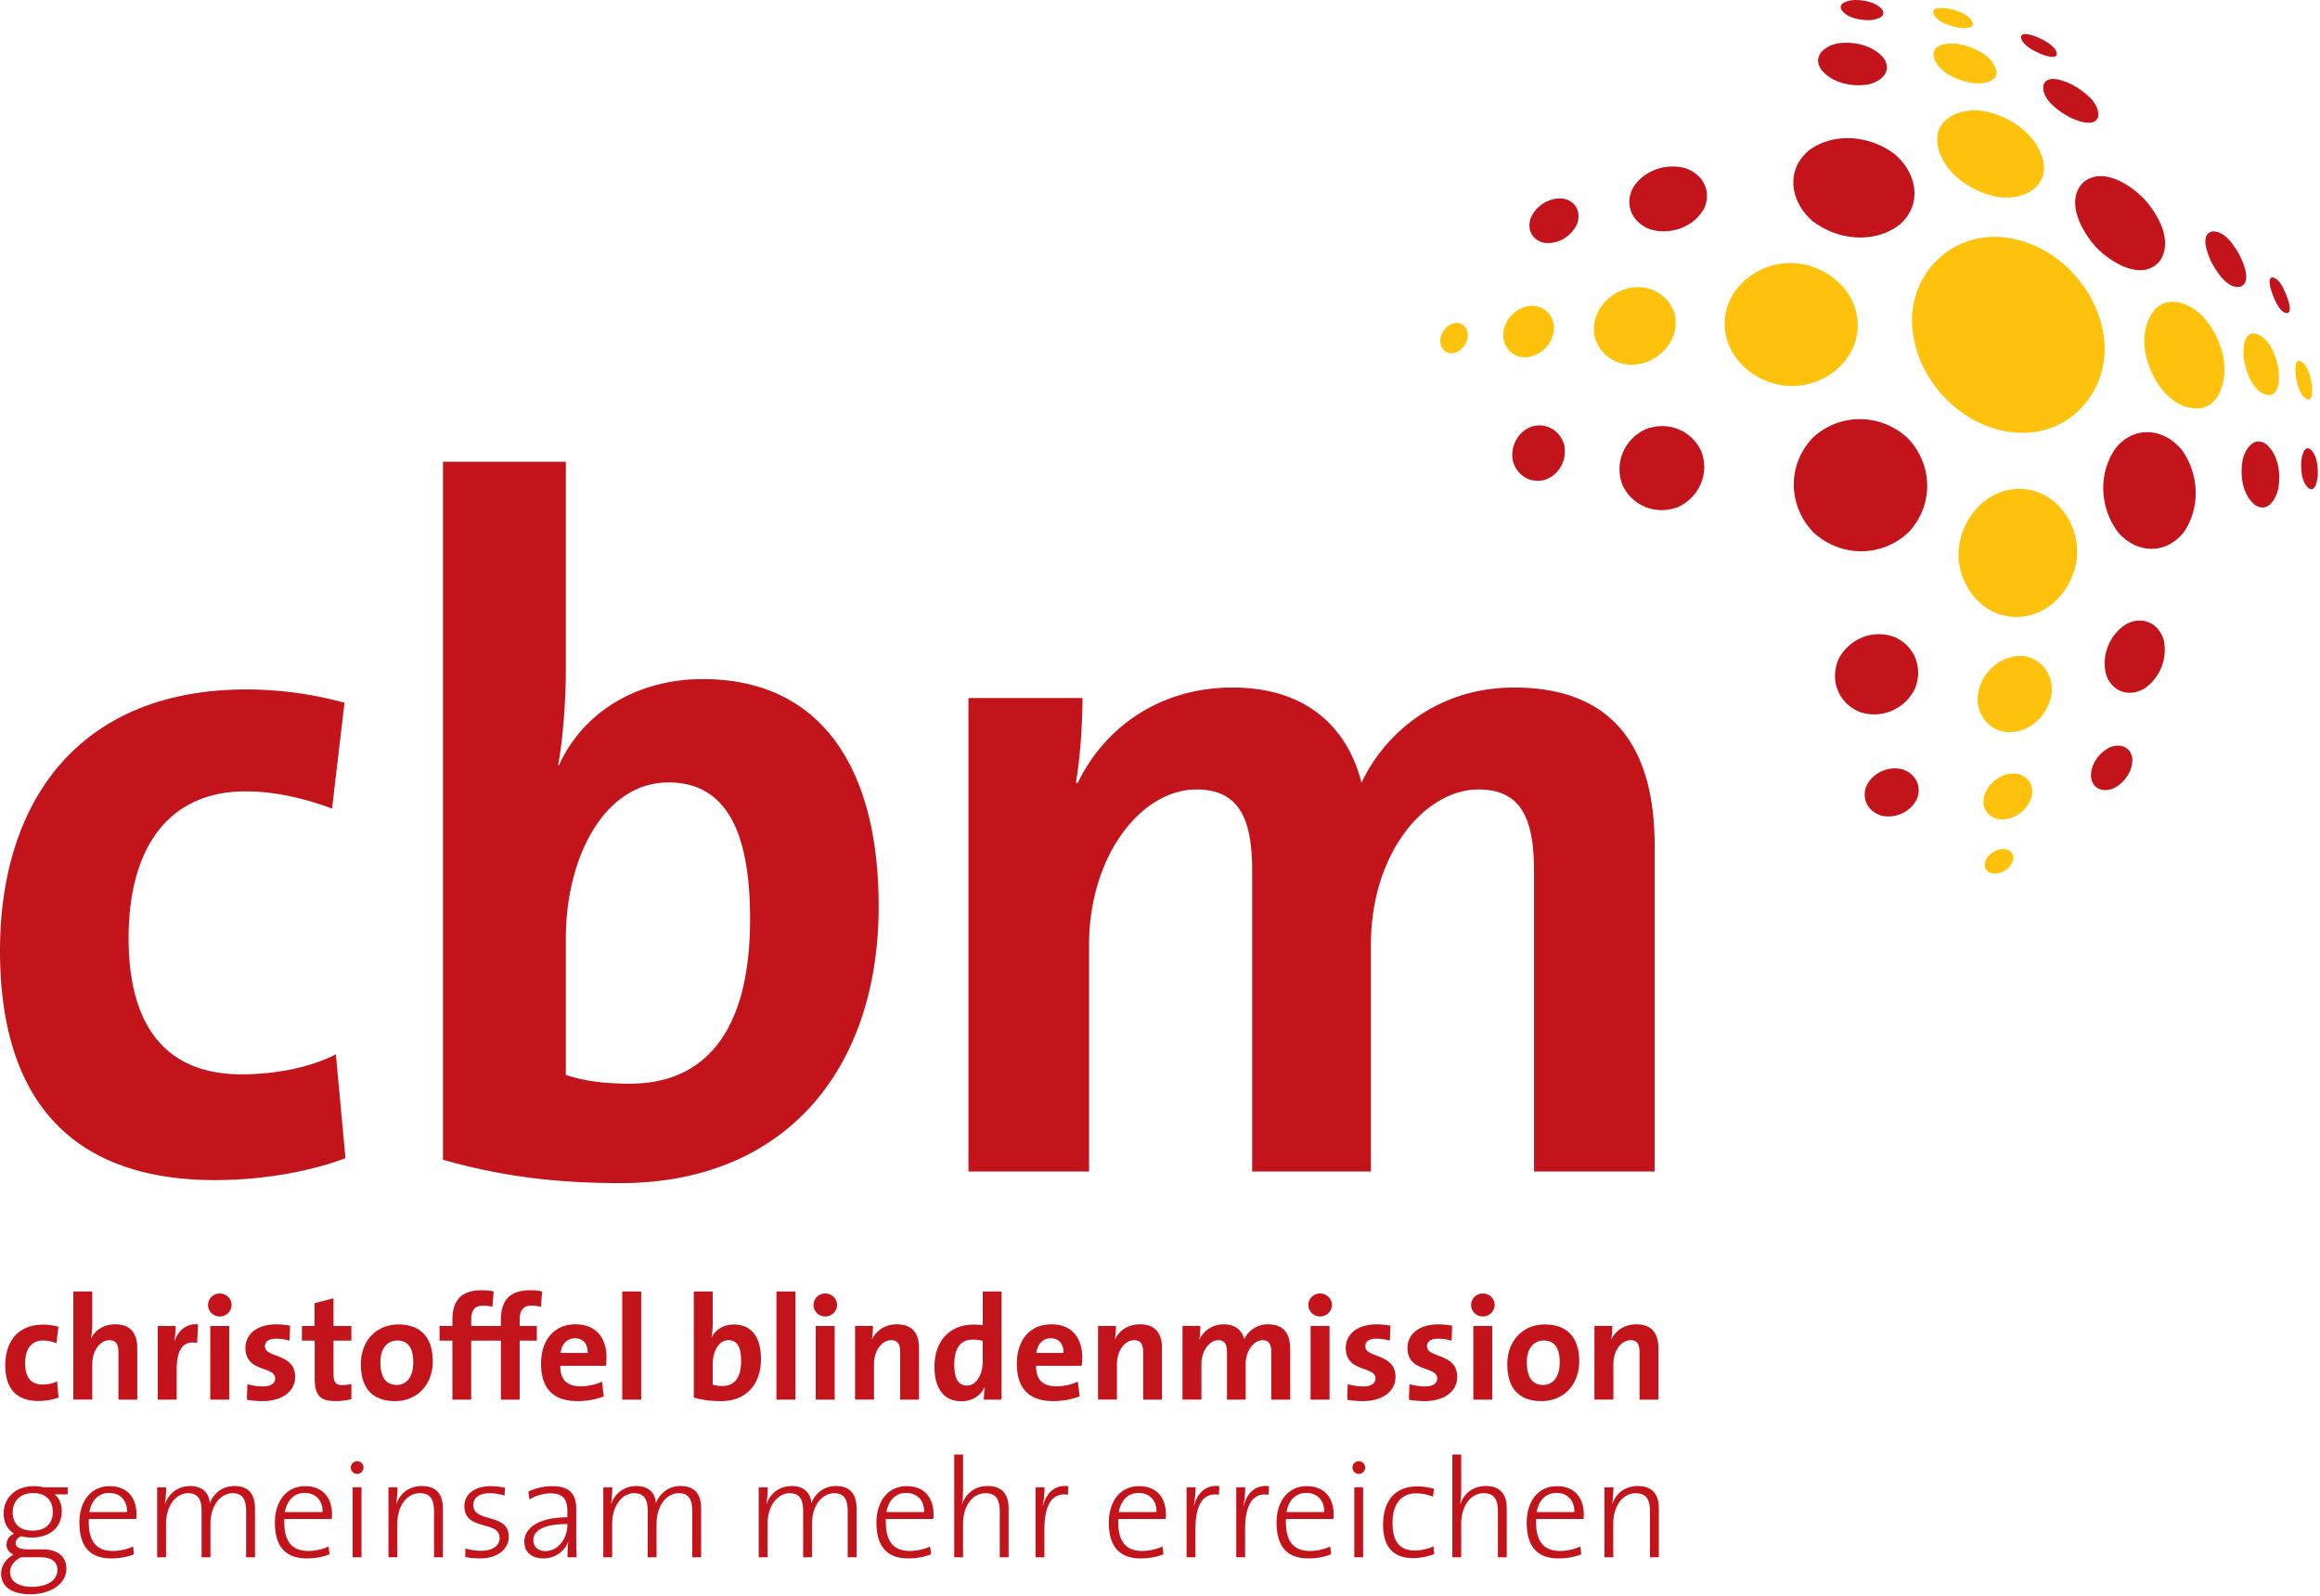 <?xml version="1.0" encoding="UTF-8"?>
<svg width="205" height="141" viewbox="0 0 205 141" version="1.1" xmlns="http://www.w3.org/2000/svg" xmlns:xlink="http://www.w3.org/1999/xlink">
	<g fill="none" fill-rule="evenodd">
		<path d="M30.526 102.35l-.848-9.177c-2.29 1.18-5.426 1.767-8.312 1.767-7.206 0-10.003-4.882-10.003-12.04 0-7.914 3.477-12.966 10.342-12.966 2.716 0 5.344.674 7.634 1.517l1.102-9.348a32.988 32.988 0 0 0-8.649-1.177C6.87 60.926 0 70.946 0 83.996c0 14.227 7.291 20.29 18.993 20.29 4.496 0 8.649-.842 11.533-1.937zM77.64 80.085c0-12.664-5.427-20.072-15.516-20.072-5.853 0-10.6 2.929-12.719 7.58h-.086c.425-2.24.68-5.77.68-8.356V40.802H39.142v61.683c4.835 1.378 9.583 2.067 15.688 2.067 14.5 0 22.81-9.993 22.81-24.466m-11.362 1.12c0 10.596-4.495 14.56-10.6 14.56-2.374 0-4.156-.26-5.68-.775V82.928c0-7.15 3.391-13.783 9.072-13.783 4.917 0 7.208 4.05 7.208 12.06m79.93 22.322V74.733c0-9.514-4.413-13.975-12.41-13.975-6.997 0-11.577 4.293-13.493 8.418-1-4.04-4.082-8.418-11.411-8.418-6.164 0-11.161 3.284-13.66 8.418h-.166c.416-2.441.584-5.557.584-7.492h-10.08v41.843h10.66V83.488c0-7.828 4.581-13.722 9.496-13.722 4.082 0 4.915 3.115 4.915 7.24v26.521h10.493V83.488c0-8.165 4.832-13.722 9.497-13.722 3.914 0 4.915 2.779 4.915 7.24v26.521h10.66" fill="#C4141B"/><g fill="#C4141B"><path d="M5.174 123.503l-.131-1.428c-.354.184-.838.276-1.282.276-1.111 0-1.543-.76-1.543-1.873 0-1.232.535-2.017 1.595-2.017.418 0 .824.104 1.178.235l.169-1.453a5.003 5.003 0 0 0-1.333-.184c-2.303 0-3.362 1.56-3.362 3.59 0 2.212 1.124 3.156 2.93 3.156.693 0 1.333-.131 1.779-.302m6.954.183v-4.572c0-1.138-.47-2.082-1.936-2.082-1.008 0-1.753.485-2.131 1.218l-.026-.012c.091-.381.117-.93.117-1.324v-2.789H6.478v9.56h1.674v-3.143c0-1.14.667-2.108 1.517-2.108.614 0 .797.406.797 1.087v4.165h1.662m5.37-6.654c-1.126-.092-1.754.628-2.067 1.454h-.027c.079-.459.119-.982.119-1.31H13.94v6.51h1.673v-2.659c0-1.807.603-2.593 1.805-2.345l.08-1.65m2.964-1.715c0-.562-.47-1.009-1.046-1.009-.576 0-1.032.459-1.032 1.01 0 .563.456 1.02 1.032 1.02.576 0 1.046-.457 1.046-1.02zm-1.883 8.37h1.674v-6.51H18.58v6.51zm7.5-2.017c0-2.108-2.668-1.638-2.668-2.698 0-.407.315-.669.968-.669.406 0 .838.066 1.203.171l.052-1.323a7.46 7.46 0 0 0-1.19-.119c-1.83 0-2.758.944-2.758 2.083 0 2.214 2.628 1.56 2.628 2.713 0 .43-.42.693-1.06.693-.497 0-.994-.092-1.398-.197l-.04 1.376c.418.065.89.118 1.36.118 1.78 0 2.903-.866 2.903-2.148m4.97 1.977v-1.349a3.197 3.197 0 0 1-.812.104c-.576 0-.77-.235-.77-1.074v-2.855h1.582v-1.295h-1.582v-2.45l-1.676.445v2.005H26.68v1.295h1.126v3.3c0 1.52.443 2.044 1.883 2.044.457 0 .94-.066 1.36-.17m7.191-3.34c0-2.24-1.189-3.263-3.033-3.263-1.975 0-3.322 1.468-3.322 3.498 0 2.319 1.19 3.275 3.033 3.275 1.95 0 3.322-1.468 3.322-3.51m-1.725.092c0 1.322-.628 1.99-1.452 1.99-.967 0-1.452-.68-1.452-2.016 0-1.337.733-1.912 1.48-1.912.98 0 1.424.68 1.424 1.938m7.109-6.273a4.748 4.748 0 0 0-1.059-.105c-1.778 0-2.59.864-2.59 2.632v.525h-1.136v1.296h1.136v5.213h1.661v-5.213h1.518v-1.296h-1.518v-.55c0-.865.328-1.245 1.06-1.245.248 0 .549.026.81.118l.118-1.375"/><path d="M47.906 114.126a4.746 4.746 0 0 0-1.058-.105c-1.779 0-2.59.864-2.59 2.632v.525h-1.136v1.296h1.136v5.213h1.661v-5.213h1.517v-1.296H45.92v-.55c0-.865.327-1.245 1.06-1.245.248 0 .549.026.811.118l.116-1.375m5.682 5.815c0-1.611-.837-2.909-2.732-2.909-1.95 0-3.049 1.468-3.049 3.46 0 2.29 1.151 3.325 3.219 3.325.809 0 1.634-.143 2.326-.418l-.157-1.298a4.64 4.64 0 0 1-1.896.406c-1.204 0-1.804-.59-1.792-1.807h4.027c.041-.274.054-.537.054-.76m-1.662-.38h-2.392c.092-.785.575-1.296 1.268-1.296.706 0 1.151.485 1.124 1.296M54.983 123.686h1.674v-9.561h-1.674zM67.241 120.098c0-1.926-.837-3.051-2.392-3.051-.904 0-1.636.444-1.963 1.152h-.014c.065-.34.106-.878.106-1.27v-2.803h-1.675v9.377c.745.21 1.48.315 2.419.315 2.238 0 3.52-1.52 3.52-3.72m-1.755.17c0 1.61-.692 2.214-1.634 2.214-.365 0-.64-.039-.875-.119v-1.833c0-1.087.523-2.096 1.398-2.096.76 0 1.11.616 1.11 1.834M68.608 123.686h1.674v-9.561h-1.674zM73.964 115.317c0-.562-.47-1.009-1.046-1.009-.576 0-1.034.459-1.034 1.01 0 .563.458 1.02 1.034 1.02.576 0 1.046-.457 1.046-1.02zm-1.884 8.37h1.674v-6.51H72.08v6.51zm9.124-.001v-4.572c0-1.138-.47-2.082-1.936-2.082-1.06 0-1.818.537-2.21 1.31l-.012-.014c.065-.34.091-.85.091-1.153h-1.582v6.51h1.672v-3.143c0-1.14.669-2.108 1.519-2.108.614 0 .796.406.796 1.087v4.165h1.662m7.291 0v-9.561h-1.66v2.985a6.041 6.041 0 0 0-.824-.051c-2.157 0-3.439 1.519-3.439 3.719 0 1.86.784 3.051 2.366 3.051.995 0 1.715-.51 2.054-1.23h.025a8.098 8.098 0 0 0-.079 1.087h1.557zm-1.66-3.379c0 1.113-.523 2.135-1.4 2.135-.759 0-1.112-.63-1.112-1.846 0-1.613.68-2.214 1.635-2.214.287 0 .576.038.877.104v1.821zm8.795-.366c0-1.611-.838-2.909-2.734-2.909-1.947 0-3.046 1.468-3.046 3.46 0 2.29 1.15 3.325 3.218 3.325.809 0 1.635-.143 2.328-.418l-.158-1.298a4.641 4.641 0 0 1-1.896.406c-1.204 0-1.805-.59-1.793-1.807h4.028c.04-.274.053-.537.053-.76m-1.66-.38h-2.393c.091-.785.576-1.296 1.268-1.296.705 0 1.15.485 1.125 1.296m8.704 4.126v-4.572c0-1.138-.472-2.082-1.936-2.082-1.06 0-1.818.537-2.21 1.31l-.013-.014c.066-.34.092-.85.092-1.153h-1.583v6.51h1.672v-3.143c0-1.14.67-2.108 1.52-2.108.613 0 .796.406.796 1.087v4.165h1.662m11.332 0v-4.48c0-1.48-.692-2.174-1.949-2.174a2.3 2.3 0 0 0-2.117 1.31c-.158-.628-.641-1.31-1.792-1.31-.968 0-1.753.51-2.145 1.31h-.026c.066-.38.091-.865.091-1.167h-1.58v6.51h1.673v-3.116c0-1.218.72-2.135 1.49-2.135.64 0 .77.484.77 1.126v4.126h1.65v-3.117c0-1.27.757-2.135 1.49-2.135.614 0 .772.433.772 1.126v4.126h1.673m3.685-8.369c0-.562-.47-1.009-1.046-1.009-.576 0-1.034.459-1.034 1.01 0 .563.458 1.02 1.034 1.02.576 0 1.046-.457 1.046-1.02zm-1.884 8.37h1.674v-6.51h-1.674v6.51zm7.502-2.017c0-2.108-2.669-1.638-2.669-2.698 0-.407.315-.669.969-.669.406 0 .838.066 1.202.171l.052-1.323a7.465 7.465 0 0 0-1.189-.119c-1.832 0-2.76.944-2.76 2.083 0 2.214 2.63 1.56 2.63 2.713 0 .43-.42.693-1.06.693-.496 0-.995-.092-1.399-.197l-.04 1.376c.419.065.89.118 1.36.118 1.78 0 2.904-.866 2.904-2.148m5.453 0c0-2.108-2.669-1.638-2.669-2.698 0-.407.315-.669.969-.669.405 0 .838.066 1.203.171l.051-1.323a7.475 7.475 0 0 0-1.188-.119c-1.832 0-2.76.944-2.76 2.083 0 2.214 2.629 1.56 2.629 2.713 0 .43-.42.693-1.061.693-.496 0-.993-.092-1.398-.197l-.04 1.376c.42.065.89.118 1.36.118 1.78 0 2.904-.866 2.904-2.148m3.308-6.353c0-.562-.47-1.009-1.046-1.009-.576 0-1.034.459-1.034 1.01 0 .563.458 1.02 1.034 1.02.576 0 1.046-.457 1.046-1.02zm-1.884 8.37h1.674v-6.51h-1.674v6.51zm9.358-3.38c0-2.24-1.19-3.263-3.035-3.263-1.973 0-3.32 1.468-3.32 3.498 0 2.319 1.189 3.275 3.033 3.275 1.949 0 3.322-1.468 3.322-3.51m-1.726.092c0 1.322-.628 1.99-1.452 1.99-.968 0-1.452-.68-1.452-2.016 0-1.337.733-1.912 1.48-1.912.98 0 1.424.68 1.424 1.938m8.719 3.287v-4.572c0-1.138-.47-2.082-1.935-2.082-1.06 0-1.818.537-2.21 1.31l-.013-.014c.065-.34.091-.85.091-1.153h-1.582v6.51h1.673v-3.143c0-1.14.668-2.108 1.518-2.108.615 0 .797.406.797 1.087v4.165h1.66"/></g><path d="M5.867 138.637c0-1.056-.733-1.717-2.075-1.717H2.525c-.769 0-1.143-.174-1.143-.559 0-.237.149-.462.485-.597.236.062.596.11.908.11 1.787 0 2.683-1.032 2.683-2.339 0-.647-.25-1.181-.646-1.479h1.167v-.623h-2.1a4.379 4.379 0 0 0-.893-.1c-1.654 0-2.66 1.083-2.66 2.377 0 .81.299 1.444.92 1.816-.436.2-.671.56-.671.972 0 .398.235.708.62.895-.596.31-1.093.884-1.093 1.68 0 1.169 1.008 1.815 2.56 1.815 1.85 0 3.205-.956 3.205-2.25m-1.204-5.015c0 1.057-.696 1.641-1.777 1.641-1.118 0-1.764-.571-1.764-1.641 0-.97.672-1.68 1.814-1.68 1.093 0 1.727.622 1.727 1.68m.409 5.114c0 .883-.844 1.492-2.273 1.492-1.08 0-1.913-.434-1.913-1.292 0-.55.383-1.022.955-1.32h1.74c.993 0 1.49.41 1.49 1.12m6.99-4.915c0-1.331-.697-2.488-2.374-2.488-1.676 0-2.67 1.368-2.67 3.21 0 2.177.981 3.174 2.821 3.174.768 0 1.44-.138 1.998-.362l-.075-.697c-.447.224-1.142.4-1.788.4-1.441 0-2.198-.823-2.124-2.827h4.186c.026-.173.026-.322.026-.41m-.833-.2H7.899c.172-1.031.819-1.69 1.738-1.69 1.007 0 1.615.696 1.59 1.69m11.305 3.996v-4.293c0-1.407-.67-2.003-1.825-2.003-1.293 0-1.963.946-2.175 1.53 0-.449-.26-1.53-1.726-1.53-1.044 0-1.864.61-2.21 1.556l-.027-.013c.076-.4.113-1.009.113-1.432h-.795v6.185h.783v-2.937c0-1.605.867-2.725 1.949-2.725 1.02 0 1.194.747 1.194 1.63v4.032h.782v-2.937c0-1.705.944-2.725 1.963-2.725.957 0 1.191.647 1.191 1.642v4.02h.783m6.804-3.796c0-1.331-.697-2.488-2.372-2.488-1.677 0-2.673 1.368-2.673 3.21 0 2.177.984 3.174 2.822 3.174.77 0 1.44-.138 2-.362l-.075-.697c-.447.224-1.143.4-1.79.4-1.44 0-2.198-.823-2.124-2.827h4.187c.025-.173.025-.322.025-.41m-.833-.2h-3.328c.173-1.031.82-1.69 1.739-1.69 1.005 0 1.614.696 1.589 1.69m3.613-3.931a.55.55 0 0 0-.56-.56.556.556 0 0 0-.557.56.558.558 0 1 0 1.117 0zm-.957 7.925h.783v-6.184h-.783v6.184zm7.975.002v-4.306c0-1.107-.435-1.99-1.864-1.99-1.091 0-1.888.61-2.235 1.556l-.024-.013c.073-.386.11-1.009.11-1.432h-.794v6.185h.781v-2.961c0-1.556.821-2.701 1.989-2.701.97 0 1.254.61 1.254 1.642v4.02h.783m5.823-1.817c0-2.14-3.13-1.194-3.13-2.788 0-.645.495-1.057 1.453-1.057.435 0 .894.087 1.304.212l.037-.697a5.969 5.969 0 0 0-1.23-.137c-1.528 0-2.361.76-2.361 1.767 0 2.228 3.118 1.232 3.118 2.812 0 .71-.67 1.132-1.627 1.132-.483 0-.994-.087-1.391-.2l-.024.748c.372.087.845.125 1.316.125 1.59 0 2.535-.86 2.535-1.917m5.984 1.817a94.178 94.178 0 0 1-.025-1.917v-2.376c0-1.145-.459-1.991-2.1-1.991-.83 0-1.54.2-2.123.473l.087.709c.545-.36 1.292-.547 1.888-.547 1.105 0 1.466.56 1.466 1.566v.55c-2.486 0-3.803.907-3.803 2.164 0 .984.72 1.469 1.679 1.469 1.08 0 1.888-.66 2.186-1.47l.024.013c-.062.362-.074.86-.074 1.357h.795zm-.807-2.85c0 1.133-.77 2.302-1.939 2.302-.646 0-1.068-.374-1.068-.983 0-.61.534-1.406 3.007-1.406v.088zm11.82 2.85v-4.293c0-1.407-.67-2.003-1.826-2.003-1.292 0-1.963.946-2.176 1.53 0-.449-.26-1.53-1.725-1.53-1.043 0-1.864.61-2.21 1.556l-.026-.013a9.05 9.05 0 0 0 .112-1.432h-.795v6.185h.783v-2.937c0-1.605.868-2.725 1.949-2.725 1.02 0 1.193.747 1.193 1.63v4.032h.782v-2.937c0-1.705.945-2.725 1.964-2.725.956 0 1.192.647 1.192 1.642v4.02h.783m13.733 0v-4.293c0-1.407-.672-2.003-1.826-2.003-1.293 0-1.964.946-2.176 1.53 0-.449-.26-1.53-1.727-1.53-1.043 0-1.862.61-2.21 1.556l-.025-.013a9.05 9.05 0 0 0 .113-1.432h-.797v6.185h.783v-2.937c0-1.605.87-2.725 1.95-2.725 1.02 0 1.194.747 1.194 1.63v4.032h.781v-2.937c0-1.705.946-2.725 1.963-2.725.958 0 1.194.647 1.194 1.642v4.02h.783m6.803-3.796c0-1.331-.696-2.488-2.373-2.488-1.677 0-2.671 1.368-2.671 3.21 0 2.177.982 3.174 2.82 3.174.77 0 1.44-.138 1.999-.362l-.075-.697c-.446.224-1.143.4-1.789.4-1.44 0-2.198-.823-2.122-2.827h4.185c.026-.173.026-.322.026-.41m-.833-.2h-3.33c.174-1.031.82-1.69 1.74-1.69 1.006 0 1.614.696 1.59 1.69m7.466 3.996v-4.306c0-1.107-.435-1.99-1.864-1.99-1.08 0-1.876.61-2.235 1.568l-.026-.012c.074-.313.1-.81.1-1.232v-3.111h-.782v9.083h.781v-2.961c0-1.556.82-2.701 1.987-2.701.97 0 1.256.61 1.256 1.642v4.02h.783m5.275-6.284c-1.354-.162-2 .809-2.234 1.729l-.026-.013a8.732 8.732 0 0 0 .161-1.617h-.794v6.185h.782v-2.464c0-2.153.67-3.285 2.075-3.06l.036-.76m8.625 2.488c0-1.331-.696-2.488-2.372-2.488s-2.672 1.368-2.672 3.21c0 2.177.984 3.174 2.822 3.174.769 0 1.44-.138 1.999-.362l-.075-.697c-.447.224-1.143.4-1.79.4-1.44 0-2.198-.823-2.123-2.827h4.187c.024-.173.024-.322.024-.41m-.833-.2h-3.328c.173-1.031.82-1.69 1.74-1.69 1.004 0 1.614.696 1.588 1.69m5.554-2.288c-1.355-.162-2 .809-2.237 1.729l-.024-.013a8.73 8.73 0 0 0 .161-1.617h-.795v6.185h.781v-2.464c0-2.153.673-3.285 2.076-3.06l.038-.76m4.39 0c-1.354-.162-2 .809-2.236 1.729l-.024-.013c.112-.547.16-1.181.16-1.617h-.794v6.185h.781v-2.464c0-2.153.67-3.285 2.075-3.06l.038-.76m5.709 2.488c0-1.331-.696-2.488-2.373-2.488-1.677 0-2.671 1.368-2.671 3.21 0 2.177.982 3.174 2.82 3.174.77 0 1.44-.138 1.999-.362l-.074-.697c-.447.224-1.144.4-1.79.4-1.44 0-2.198-.823-2.122-2.827h4.185c.026-.173.026-.322.026-.41m-.833-.2h-3.33c.174-1.031.82-1.69 1.74-1.69 1.006 0 1.614.696 1.59 1.69m3.615-3.931a.55.55 0 0 0-.56-.56.556.556 0 0 0-.559.56c0 .31.248.56.56.56.31 0 .56-.25.56-.56zm-.958 7.925h.782v-6.184h-.782v6.184zm7.068-.285l-.074-.685c-.435.225-1.057.373-1.64.373-1.579 0-1.976-1.107-1.976-2.439 0-1.567.697-2.611 2.088-2.611a3.97 3.97 0 0 1 1.49.297l.086-.696a5.225 5.225 0 0 0-1.491-.213c-1.986 0-3.006 1.332-3.006 3.385 0 2.39 1.343 2.949 2.647 2.949.783 0 1.466-.198 1.876-.36m6.405.287v-4.306c0-1.107-.433-1.99-1.862-1.99-1.081 0-1.876.61-2.236 1.568l-.025-.012c.073-.313.098-.81.098-1.232v-3.111h-.782v9.083h.782v-2.961c0-1.556.82-2.701 1.988-2.701.97 0 1.254.61 1.254 1.642v4.02h.783m6.805-3.796c0-1.331-.695-2.488-2.372-2.488-1.676 0-2.67 1.368-2.67 3.21 0 2.177.981 3.174 2.82 3.174.769 0 1.44-.138 1.999-.362l-.075-.697c-.447.224-1.143.4-1.79.4-1.439 0-2.198-.823-2.123-2.827h4.187c.024-.173.024-.322.024-.41m-.833-.2h-3.328c.173-1.031.82-1.69 1.74-1.69 1.004 0 1.614.696 1.588 1.69m7.466 3.996v-4.306c0-1.107-.435-1.99-1.864-1.99-1.093 0-1.888.61-2.236 1.556l-.024-.013c.072-.386.11-1.009.11-1.432h-.794v6.185h.781v-2.961c0-1.556.82-2.701 1.988-2.701.97 0 1.256.61 1.256 1.642v4.02h.783" fill="#C4141B"/><path fill="#FFC20C" d="M185.925 29.977c-.473-4.427-4.23-8.465-8.796-8.996-4.651-.54-8.38 3.178-8.172 7.685.22 4.847 4.474 9.4 9.508 9.581 4.653.167 7.93-3.875 7.46-8.27m10.584 1.931c-.298-2.086-1.69-4.662-3.958-5.17-2.375-.531-3.265 2.13-3.049 3.97.257 2.182 1.791 5.083 4.273 5.372 2.316.27 2.985-2.419 2.734-4.172"/><path fill="#C4141B" d="M192.975 47.018c1.48-2.161 1.344-5.099-.15-7.216-1.529-1.92-4.081-2.247-5.775-.334-1.704 2.214-1.55 5.426.134 7.606 1.646 1.875 4.222 1.952 5.79-.056"/><path fill="#FFC20C" d="M183.54 48.811c.044-2.79-2.044-5.566-5.042-5.606-3.115-.039-5.413 2.846-5.44 5.746-.03 2.868 2.208 5.688 5.296 5.567 2.995-.119 5.143-2.904 5.186-5.707"/><path fill="#C4141B" d="M160.227 47.04c2.41 2.222 6.04 2.25 8.43-.013 2.217-2.385 2.16-5.919-.059-8.283-2.376-2.225-5.973-2.294-8.39-.09-2.3 2.389-2.256 5.998.02 8.387"/><path fill="#FFC20C" d="M164.151 28.61c-.086-3.033-2.902-5.34-5.904-5.368-2.999-.025-5.81 2.255-5.854 5.293-.042 3.129 2.843 5.565 5.933 5.578 3.067.015 5.912-2.391 5.825-5.502"/><path fill="#C4141B" d="M159.91 13.228c-2.15 1.738-1.755 4.515.176 6.25 2.203 1.758 5.551 2.144 7.84.319 2-1.847 1.417-4.558-.53-6.194-2.14-1.604-5.229-1.96-7.486-.375"/><path fill="#FFC20C" d="M180.53 14.172c-.536-2.298-2.992-3.973-5.258-4.358-1.975-.333-4.401.617-4.065 2.938.365 2.504 3.11 4.349 5.514 4.672 2.074.277 4.353-.927 3.81-3.252"/><path fill="#C4141B" d="M189.406 17.525c-1.25-1.256-3.644-2.815-5.334-1.403-1.653 1.7-.071 4.419 1.228 5.82 1.28 1.27 3.935 2.933 5.504 1.173 1.289-1.786-.123-4.21-1.398-5.59"/><path fill="#FFC20C" d="M148.067 28.618c.053-1.885-1.62-3.331-3.5-3.242-1.9.088-3.622 1.635-3.727 3.526-.101 1.892 1.544 3.39 3.438 3.331 1.95-.062 3.731-1.669 3.789-3.615"/><path fill="#C4141B" d="M150.557 18.467c.751-1.555-.084-3.113-1.706-3.627-1.722-.438-3.629.242-4.558 1.754-.805 1.53-.045 3.13 1.574 3.692 1.772.496 3.778-.22 4.69-1.82m14.556-11.01c1.173-.266 2.152-1.225 1.299-2.363-.956-1.112-2.633-1.47-4.048-1.253-1.14.227-2.23 1.114-1.454 2.288.936 1.214 2.741 1.586 4.203 1.329"/><path fill="#FFC20C" d="M176.347 6.058c-.418-1.218-2.008-1.924-3.196-2.15-.808-.154-2.586-.092-2.27 1.149.329 1.3 2.079 2.052 3.292 2.264.848.148 2.606-.003 2.174-1.263"/><path fill="#C4141B" d="M182.773 10.307c.633.332 2.45 1.085 2.644-.097.055-1.173-1.28-2.137-2.195-2.661-.631-.34-2.343-1.096-2.665-.015-.196 1.202 1.306 2.257 2.216 2.773m12.642 12.875c.43.81 1.417 2.415 2.557 2.151 1.013-.388.266-2.094-.05-2.728-.444-.828-1.333-2.258-2.46-2.15-1.125.257-.351 2.108-.047 2.727"/><path fill="#FFC20C" d="M201.321 32.593c-.18-1.07-.743-2.685-1.91-3.074-1.216-.406-1.249 1.505-1.138 2.215.169 1.076.767 2.87 2.014 3.154 1.185.27 1.148-1.607 1.034-2.295"/><path fill="#C4141B" d="M198.16 40.648c-.241 1.33-.037 3.075 1.102 3.98 1.126.75 1.87-.551 2.064-1.499.21-1.293.003-2.903-1.03-3.833-1.093-.848-1.912.37-2.135 1.352m-10.243 14.484c-1.502.901-2.25 2.766-1.835 4.436.471 1.495 1.954 2.095 3.347 1.31 1.412-.912 2.117-2.671 1.77-4.287-.418-1.498-1.853-2.196-3.282-1.459"/><path fill="#FFC20C" d="M181.293 61.141c.14-1.711-1.168-3.27-2.979-3.17-1.895.106-3.452 1.82-3.562 3.64-.104 1.73 1.27 3.248 3.082 3.089 1.829-.16 3.316-1.8 3.459-3.559"/><path fill="#C4141B" d="M167.356 56.27c-1.955-.69-4.056.234-4.936 2.057-.745 1.835.047 3.842 1.929 4.603 1.925.636 3.966-.267 4.848-2.04.766-1.816.017-3.826-1.841-4.62m-17.021-16.383c-.857-1.876-2.974-2.712-4.92-1.96-1.89.872-2.779 2.95-2.072 4.882.835 1.887 2.945 2.748 4.9 2.013 1.926-.867 2.83-2.984 2.092-4.935"/><path fill="#FFC20C" d="M137.309 29.111c.079-1.179-.867-2.187-2.092-2.081-1.246.106-2.287 1.212-2.387 2.418-.099 1.173.817 2.204 2.043 2.124 1.28-.084 2.35-1.224 2.436-2.46"/><path fill="#C4141B" d="M139.363 19.765c.372-1.03-.142-2.042-1.273-2.219-1.19-.109-2.329.611-2.81 1.667-.393 1.017.082 2.048 1.208 2.252 1.22.14 2.402-.609 2.875-1.7M165.22 1.781c.507-.025 1.57-.277 1.076-.959-.556-.647-1.593-.826-2.412-.822-.484.02-1.578.235-1.136.924.536.692 1.64.871 2.472.857"/><path fill="#FFC20C" d="M174.278 1.93c-.325-.682-1.36-1.015-2.052-1.16-.332-.07-1.636-.216-1.373.451.281.716 1.403 1.063 2.094 1.203.344.07 1.657.185 1.33-.495"/><path fill="#C4141B" d="M180.27 4.742c.275.117 1.55.604 1.477-.038-.162-.678-1.08-1.127-1.664-1.395-.277-.12-1.505-.613-1.501-.003.105.696 1.11 1.174 1.688 1.436m20.554 21.314c.2.49.613 1.571 1.251 1.618.543-.055.072-1.28-.033-1.555-.211-.51-.589-1.484-1.22-1.602-.571-.018-.098 1.28.002 1.54"/><path fill="#FFC20C" d="M204.26 33.875c-.107-.605-.338-1.653-.967-1.946-.6-.279-.467 1.104-.421 1.374.102.591.345 1.741 1.005 1.978.587.212.43-1.137.383-1.406"/><path fill="#C4141B" d="M203.339 40.839c-.03.73.036 1.804.664 2.308.617.397.78-.807.801-1.17.024-.728-.052-1.726-.632-2.255-.614-.46-.81.742-.833 1.117m-16.88 25.192c-1.011.476-1.764 1.549-1.69 2.67.134 1.023 1.092 1.347 1.992.962.975-.48 1.694-1.51 1.656-2.598-.105-1.028-1.039-1.403-1.958-1.034"/><path fill="#FFC20C" d="M179.56 70.162c.15-1.102-.771-1.917-1.867-1.801-1.177.125-2.288 1.124-2.419 2.297-.125 1.103.829 1.881 1.915 1.746 1.145-.143 2.216-1.106 2.37-2.242"/><path fill="#C4141B" d="M167.916 67.94c-1.282-.211-2.597.469-3.06 1.676-.361 1.18.365 2.249 1.57 2.504 1.256.187 2.531-.47 3.006-1.642.387-1.174-.314-2.264-1.516-2.538M138.22 39.335c-.337-1.248-1.541-2.016-2.835-1.654-1.275.448-1.955 1.757-1.706 3.042.322 1.246 1.507 2.027 2.802 1.692 1.306-.435 2.005-1.775 1.739-3.08"/><path fill="#FFC20C" d="M129.697 29.74c.06-.64-.385-1.279-1.093-1.198-.72.085-1.265.78-1.335 1.458-.065.635.366 1.28 1.07 1.212.734-.072 1.292-.783 1.358-1.472m48.193 46.206c.114-.632-.48-.991-1.062-.91-.653.089-1.343.604-1.448 1.269-.102.635.505.974 1.081.89.642-.095 1.314-.597 1.43-1.249"/>
	</g>
</svg>